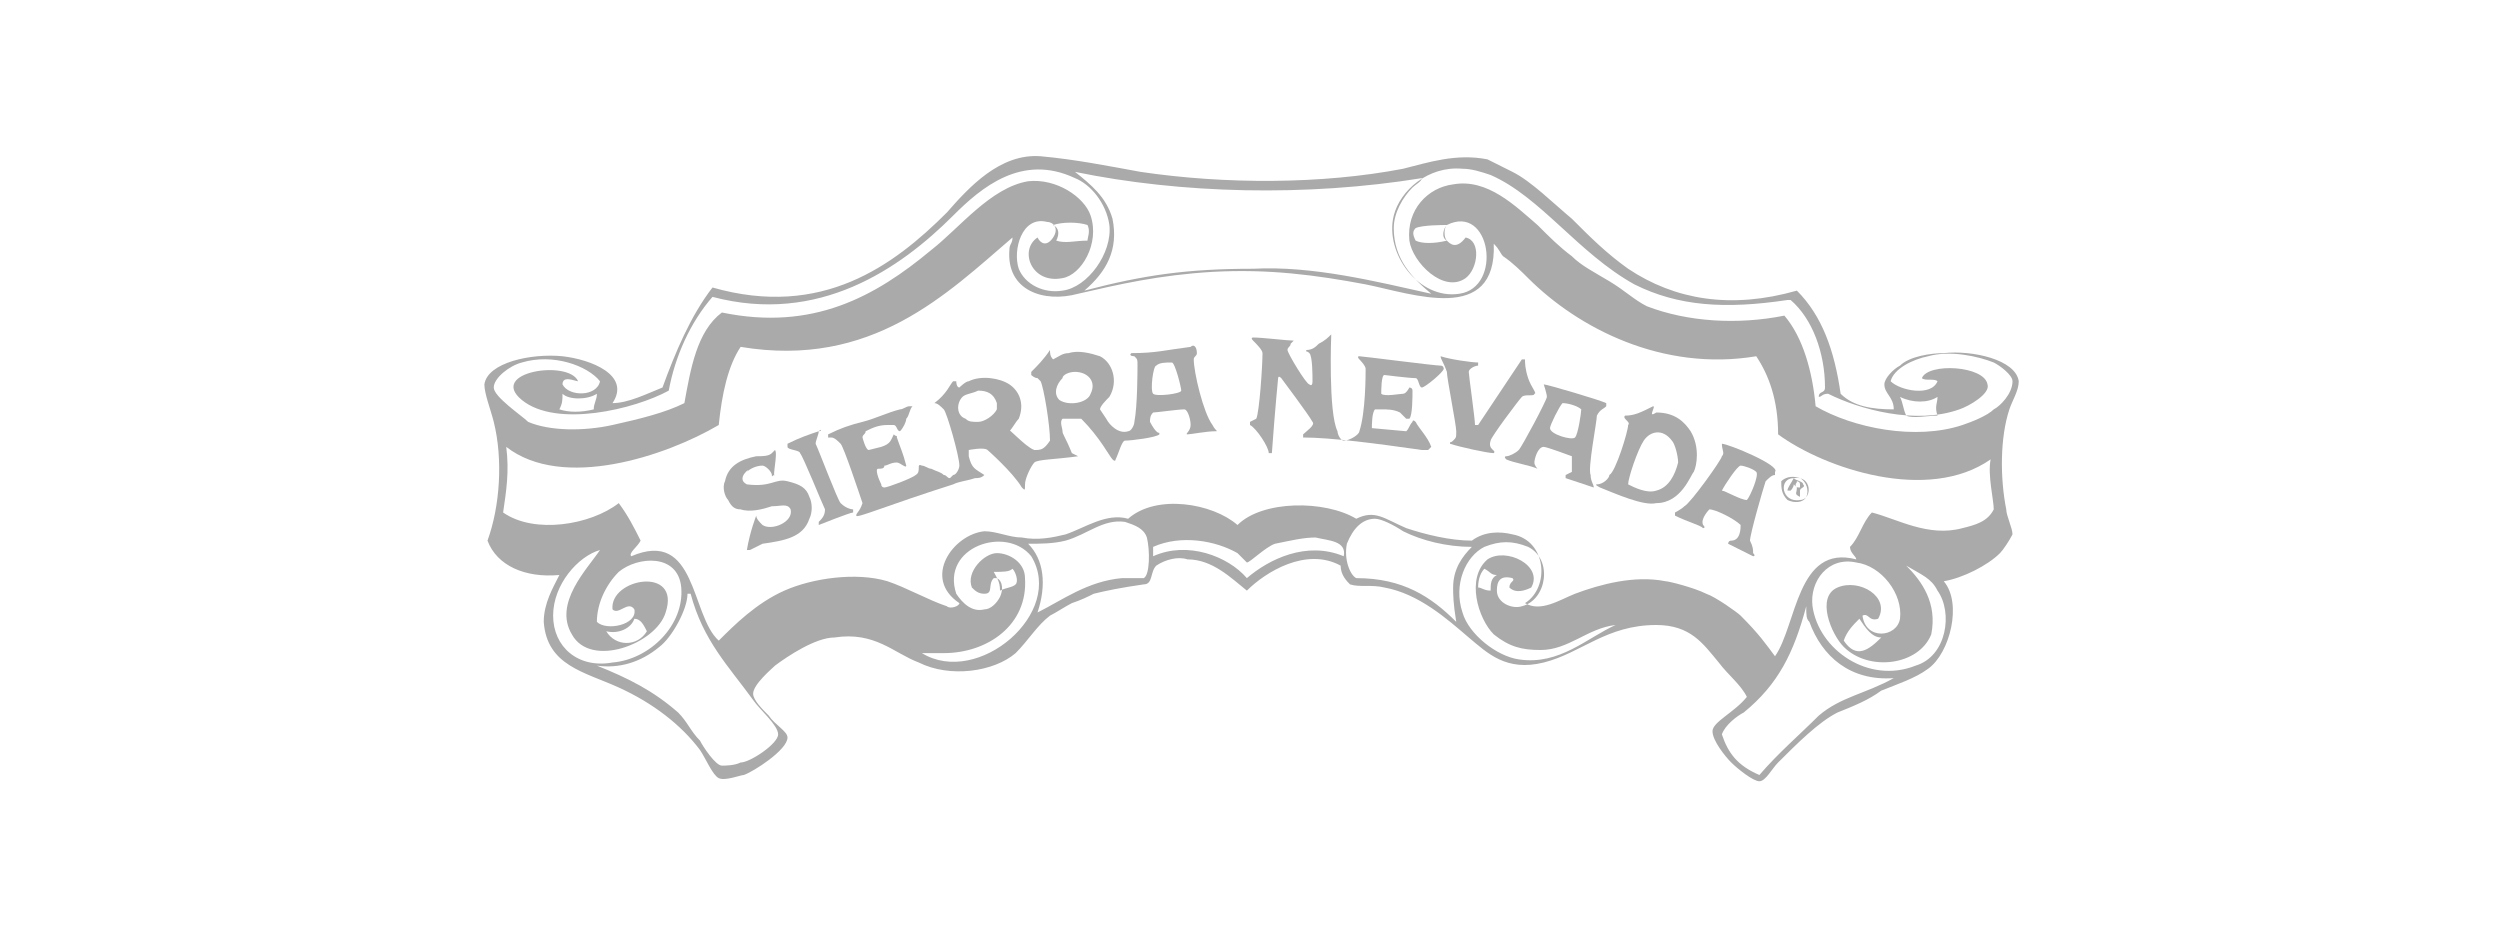 <?xml version="1.0" encoding="utf-8"?>
<!-- Generator: Adobe Illustrator 27.6.1, SVG Export Plug-In . SVG Version: 6.00 Build 0)  -->
<svg version="1.1" id="Layer_2" xmlns="http://www.w3.org/2000/svg" xmlns:xlink="http://www.w3.org/1999/xlink" x="0px" y="0px"
	 viewBox="0 0 80 30" style="enable-background:new 0 0 80 30;" xml:space="preserve">
<style type="text/css">
	.st0{fill:#AAAAAA;}
</style>
<g>
	<path class="st0" d="M62,13.3c-0.3,0-0.8,0.1-1,0c-0.1-0.2-0.1-0.4-0.2-0.6c0.4,0.2,0.9,0.2,1.2,0C62,12.9,61.9,13,62,13.3
		 M63.8,13.1c-0.2,0.2-0.7,0.4-1,0.5c-1.5,0.5-3.5,0.1-4.7-0.6c-0.1-1.1-0.4-2.2-1-2.9c-1.5,0.3-3.1,0.2-4.4-0.3
		C52.3,9.6,52,9.3,51.5,9c-0.5-0.3-0.9-0.5-1.2-0.8c-0.4-0.3-0.7-0.6-1.1-1c-0.7-0.6-1.6-1.5-2.7-1.3C45.7,6,45,6.7,45.1,7.7
		c0.1,0.7,1.1,1.7,1.8,1.2c0.4-0.3,0.5-1.2,0-1.3c-0.3,0.4-0.5,0.2-0.6,0.1c-0.1-0.1-0.1-0.4,0-0.5c1.4-0.7,1.8,2,0.4,2.2
		c-1.3,0.2-2.4-1.3-2.1-2.5c0.2-0.8,1.1-1.6,2.2-1.5c0.3,0,0.6,0.1,0.9,0.2c1.6,0.7,2.8,2.5,4.6,3.5c1.4,0.7,2.9,0.8,4.9,0.5
		c0,0,0,0,0.1,0c0.7,0.6,1.1,1.7,1.1,2.8c0,0.2-0.2,0.1-0.2,0.3c0.1,0,0.1-0.1,0.3-0.1c1,0.5,2.8,1,4.2,0.5c0.3-0.1,1-0.5,0.9-0.8
		c-0.1-0.6-1.9-0.7-2.1-0.2c0.1,0.1,0.4,0,0.5,0.1c-0.2,0.5-1.2,0.3-1.5,0c0.1-0.4,0.7-0.7,1.2-0.8c0.7-0.2,1.6,0,2.1,0.2
		c0.2,0.1,0.6,0.4,0.6,0.6C64.4,12.6,64,13,63.8,13.1 M61.3,21.3c-1.5,0.6-3.1-0.5-3.3-1.9c-0.1-0.8,0.5-1.6,1.4-1.4
		c0.8,0.1,1.5,1,1.4,1.8c-0.1,0.6-1.1,0.7-1.2-0.1c0.2-0.1,0.2,0.2,0.5,0.1c0.4-0.7-0.6-1.3-1.3-1c-0.7,0.3-0.2,1.5,0.2,1.9
		c0.8,0.8,2.4,0.6,2.8-0.4c0.2-1-0.3-1.7-0.8-2.2c0.5,0.3,0.8,0.4,1,0.8C62.5,19.6,62.3,21,61.3,21.3 M58.2,22.9
		c-0.6,0.6-1.3,1.2-1.9,1.9c-0.7-0.3-1-0.7-1.2-1.3c0.1-0.3,0.5-0.6,0.7-0.7c1.1-0.9,1.6-1.9,2-3.4c0,0.3,0,0.4,0.1,0.5
		c0.4,1.1,1.3,1.9,2.7,1.8C59.7,22.2,58.9,22.3,58.2,22.9 M48.6,21.1c-0.7-0.1-1.6-0.8-1.8-1.5c-0.3-0.9,0.1-1.8,0.7-2.1
		c0.5-0.2,0.9-0.2,1.4,0c0.8,0.4,0.6,1.7-0.2,1.9c-0.3,0.1-0.8-0.1-0.8-0.5c0-0.3,0.1-0.5,0.5-0.4c0.1,0.1-0.1,0.1-0.1,0.3
		c0.2,0.2,0.5,0.1,0.7,0c0.4-0.7-0.8-1.3-1.4-0.9c-0.7,0.6-0.3,1.9,0.2,2.4c0.5,0.4,0.9,0.5,1.5,0.5c0.9,0,1.5-0.7,2.4-0.8
		C50.8,20.4,49.9,21.3,48.6,21.1 M43.4,18.5c-0.2-0.1-0.4-0.6-0.3-1.1c0.2-0.5,0.5-0.8,0.9-0.8c0.2,0,0.6,0.2,0.9,0.4
		c0.6,0.3,1.4,0.5,2.2,0.5c-0.3,0.3-0.6,0.7-0.6,1.3c0,0.2,0,0.5,0.1,1.1C45.8,19.1,44.9,18.5,43.4,18.5 M43,17.8
		c-1.2-0.5-2.4,0.1-3.1,0.7c-0.6-0.7-1.9-1.2-3-0.7v-0.3c0.9-0.4,2-0.2,2.7,0.2c0.1,0.1,0.3,0.3,0.3,0.3c0.1,0,0.6-0.5,0.9-0.6
		c0.5-0.1,0.9-0.2,1.3-0.2C42.5,17.3,43.1,17.3,43,17.8 M36.6,18.5c-0.3,0-0.5,0-0.7,0c-1.1,0.1-1.9,0.7-2.7,1.1
		c0.3-0.9,0.2-1.7-0.3-2.2c0.4,0,0.8,0,1.2-0.1c0.7-0.2,1.2-0.7,1.9-0.6c0.3,0.1,0.6,0.2,0.7,0.5C36.8,17.6,36.8,18.4,36.6,18.5
		 M29.5,20.9c0.3,0,0.5,0,0.7,0c1.4,0,2.7-0.9,2.6-2.4c0-0.5-0.5-0.8-0.9-0.8c-0.4,0-1,0.6-0.8,1.1c0.1,0.1,0.2,0.2,0.4,0.2
		c0.3,0,0.1-0.3,0.3-0.5c0.1,0,0.1,0,0.1,0c0.2,0.1,0.2,0.4,0.1,0.6c-0.1,0.2-0.3,0.4-0.5,0.4c-0.4,0.1-0.7-0.2-0.9-0.5
		c-0.5-1.5,1.6-2.2,2.4-1.2C34.1,19.6,31.3,22,29.5,20.9 M24.1,22.4c0.2,0.3,0.8,0.8,0.8,1.1c0,0.3-0.9,0.9-1.2,0.9
		c-0.2,0.1-0.5,0.1-0.6,0.1c-0.2,0-0.6-0.6-0.7-0.8c-0.3-0.3-0.4-0.6-0.7-0.9c-0.8-0.7-1.6-1.1-2.6-1.5c0.7,0.1,1.4-0.1,2-0.6
		c0.4-0.3,0.9-1.2,0.9-1.7c0.1,0,0,0,0.1,0C22.5,20.5,23.3,21.3,24.1,22.4 M20.7,20.2c-0.3,0.5-1,0.5-1.3,0c0.4,0.1,0.8-0.1,0.9-0.4
		C20.5,19.8,20.6,20,20.7,20.2 M17.7,19.7c0-1,0.8-1.9,1.5-2.1c-0.4,0.6-1.5,1.7-0.9,2.7c0.6,1.1,2.7,0.3,3-0.7
		c0.5-1.5-1.8-1.1-1.7-0.1c0.2,0.2,0.5-0.3,0.7,0c0.1,0.5-0.9,0.7-1.2,0.4c0-0.6,0.3-1.2,0.7-1.6c0.6-0.5,1.9-0.6,2,0.5
		c0.1,1.2-1,2.3-2.2,2.4C18.5,21.4,17.7,20.7,17.7,19.7 M30.2,19.5c0,0,0.1,0,0.1,0C30.3,19.5,30.2,19.5,30.2,19.5 M32.4,18.2
		c0.1,0.1,0.2,0.4,0.1,0.5c-0.1,0.1-0.3,0.1-0.5,0.2c0-0.3-0.1-0.4-0.2-0.6C32.1,18.3,32.3,18.3,32.4,18.2 M47.9,18.4
		c-0.2,0.1-0.2,0.3-0.2,0.5c-0.2,0-0.3-0.1-0.4-0.1c0-0.3,0.1-0.5,0.2-0.6C47.7,18.3,47.7,18.4,47.9,18.4 M59.5,19.8
		c0.2,0.3,0.4,0.6,0.7,0.6c-0.4,0.4-0.8,0.7-1.2,0.1C59.1,20.2,59.3,20,59.5,19.8 M46.3,7.7c-0.4,0.1-0.8,0.1-1,0
		c-0.1-0.2-0.1-0.3,0-0.4c0.2-0.1,0.9-0.1,1-0.1C46.2,7.3,46.1,7.6,46.3,7.7 M16.1,16.4c0.1-0.7,0.2-1.3,0.1-2.1
		c1.8,1.4,5.1,0.3,6.8-0.7c0.1-1,0.3-1.9,0.7-2.5c4.2,0.7,6.6-1.7,8.7-3.5c0,0.2-0.1,0.2-0.1,0.4c-0.1,1.3,1.1,1.7,2.2,1.4
		c1.3-0.3,2.6-0.6,4.3-0.7c1.8-0.1,3.3,0.1,4.9,0.4c1.5,0.3,4.2,1.3,4.1-1.3C48,8,48,8.1,48.1,8.2c0.3,0.2,0.6,0.5,0.8,0.7
		c1.6,1.6,4.3,3,7.3,2.5c0.4,0.6,0.7,1.4,0.7,2.5c1.5,1.1,4.8,2.2,6.8,0.8c-0.1,0.5,0.1,1.3,0.1,1.6c-0.2,0.4-0.6,0.5-1,0.6
		c-1.1,0.3-2.1-0.3-2.9-0.5c-0.3,0.3-0.4,0.8-0.7,1.1c0,0.2,0.2,0.3,0.2,0.4c-1.9-0.5-1.9,2.1-2.6,3.1c-0.3-0.4-0.5-0.7-1.1-1.3
		c-0.1-0.1-0.8-0.6-1.1-0.7c-0.4-0.2-1.2-0.4-1.3-0.4c-1-0.2-2.1,0.1-2.9,0.4c-0.5,0.2-1.1,0.6-1.6,0.3c0.8-0.5,0.7-2-0.4-2.2
		c-0.4-0.1-0.9-0.1-1.3,0.2c-0.7,0-1.5-0.2-2.1-0.4c-0.7-0.3-1-0.6-1.6-0.3c-1-0.6-3-0.6-3.8,0.2c-0.8-0.7-2.6-1-3.5-0.2
		c-0.7-0.2-1.4,0.3-2,0.5c-0.4,0.1-0.9,0.2-1.4,0.1c-0.4,0-0.8-0.2-1.2-0.2c-1,0.1-2,1.5-0.8,2.3c0,0.1-0.3,0.2-0.4,0.1
		c-0.6-0.2-1.3-0.6-1.9-0.8c-1-0.3-2.4-0.1-3.3,0.3c-0.9,0.4-1.6,1.1-2.1,1.6c-0.9-0.8-0.7-3.6-2.8-2.7c-0.1-0.1,0.2-0.3,0.3-0.5
		c-0.2-0.4-0.4-0.8-0.7-1.2C18.9,16.8,17.1,17.1,16.1,16.4 M33.8,7.7c0.1-0.2,0.1-0.4-0.1-0.5c0.3-0.1,0.8-0.1,1.1,0
		c0.1,0.2,0,0.4,0,0.5C34.4,7.7,34.1,7.8,33.8,7.7 M18,12.6c0.2,0.2,0.8,0.2,1.1,0c0,0.2-0.1,0.3-0.1,0.5c-0.4,0.1-0.8,0.1-1.1,0
		C18,12.9,18,12.8,18,12.6 M15.8,12.4c0-0.3,0.5-0.7,0.9-0.8c1-0.3,2.1,0.1,2.5,0.6c-0.1,0.5-1,0.5-1.2,0.1c0-0.3,0.4-0.1,0.5-0.1
		c-0.3-0.7-2.9-0.3-1.8,0.6c1.1,0.9,3.6,0.3,4.7-0.3c0.2-1.1,0.7-2.2,1.4-3c3.4,0.9,6-0.9,7.7-2.6c0.9-0.9,2.2-2,3.9-1.2
		c0.5,0.2,1,0.8,1.1,1.5c0.1,0.9-0.7,2-1.5,2.1c-0.6,0.1-1.2-0.2-1.4-0.7c-0.2-0.6,0.1-1.7,0.9-1.5c0.2,0,0.4,0.2,0.2,0.5
		c-0.2,0.3-0.4,0.2-0.5,0C32.6,8,33,9.1,34,8.9c0.6-0.1,1.2-1.1,0.9-2c-0.2-0.6-1.1-1.2-2-1.1c-1.2,0.2-2.2,1.5-3.1,2.2
		C28,9.5,26,10.6,23.1,10c-0.8,0.6-1,1.8-1.2,2.9c-0.6,0.3-1.4,0.5-2.3,0.7c-0.9,0.2-2,0.2-2.7-0.1C16.7,13.3,15.8,12.7,15.8,12.4
		 M45.5,5.7c0,0.1-0.2,0.2-0.3,0.3c-0.3,0.3-0.6,0.8-0.6,1.3c0,1,0.6,1.6,1.2,2.1C44,9,42,8.5,40.1,8.6c-2.1,0-3.5,0.2-5.4,0.7
		C35.4,8.7,35.8,8,35.6,7c-0.2-0.7-0.7-1.1-1.2-1.5C37.8,6.2,41.8,6.3,45.5,5.7 M64.3,13.1c0.1-0.3,0.3-0.6,0.3-0.9
		c-0.1-0.7-1.5-1-2.4-0.9c-0.4,0-1.1,0.1-1.4,0.4c-0.2,0.1-0.5,0.4-0.5,0.6c0,0.3,0.3,0.4,0.3,0.8c-0.7,0-1.3-0.1-1.7-0.5
		c-0.2-1.4-0.6-2.5-1.4-3.3c-2.1,0.6-3.9,0.3-5.4-0.7c-0.7-0.5-1.2-1-1.8-1.6c-0.6-0.5-1.3-1.2-1.9-1.5c-0.2-0.1-0.6-0.3-0.8-0.4
		c-1-0.2-1.9,0.1-2.7,0.3c-2.6,0.5-5.7,0.5-8.4,0.1c-1.1-0.2-2.1-0.4-3.2-0.5c-1.3-0.1-2.3,1-3,1.8c-1.7,1.7-4,3.4-7.5,2.4
		c-0.7,0.9-1.2,2.1-1.6,3.2c-0.5,0.2-1.1,0.5-1.6,0.5c0.6-0.9-0.7-1.4-1.6-1.5c-1-0.1-2.4,0.2-2.5,0.9c0,0.3,0.2,0.8,0.3,1.2
		c0.3,1.2,0.2,2.7-0.2,3.8c0.3,0.8,1.2,1.2,2.3,1.1c-0.2,0.4-0.5,0.9-0.5,1.5c0.1,1.4,1.3,1.6,2.4,2.1c1.1,0.5,2,1.2,2.6,2
		c0.2,0.3,0.4,0.8,0.6,0.9c0.2,0.1,0.7-0.1,0.8-0.1c0.3-0.1,1.4-0.8,1.4-1.2c0-0.2-0.4-0.4-0.6-0.7c-0.2-0.2-0.5-0.5-0.5-0.7
		c0-0.3,0.6-0.8,0.7-0.9c0.4-0.3,1.3-0.9,1.9-0.9c1.3-0.2,1.9,0.5,2.7,0.8c1,0.5,2.4,0.3,3.1-0.3c0.4-0.4,0.7-0.9,1.1-1.2
		c0.2-0.1,0.5-0.3,0.7-0.4c0.3-0.1,0.5-0.2,0.7-0.3c0.4-0.1,0.9-0.2,1.6-0.3c0.3,0,0.2-0.4,0.4-0.6c0.3-0.2,0.7-0.3,1-0.2
		c0.8,0,1.4,0.6,1.9,1c0.6-0.6,1.9-1.4,3-0.8c0,0.3,0.2,0.5,0.3,0.6c0.3,0.1,0.7,0,1.1,0.1c1.1,0.2,2,1,2.7,1.6
		c0.6,0.5,1.2,1.1,2.4,0.8c1.2-0.3,2-1.2,3.6-1.2c1.1,0,1.5,0.6,2,1.2c0.3,0.4,0.7,0.7,0.9,1.1c-0.4,0.5-1.1,0.8-1.1,1.1
		c0,0.3,0.4,0.8,0.6,1c0.2,0.2,0.7,0.6,0.9,0.6c0.2,0,0.4-0.4,0.6-0.6c0.6-0.6,1.3-1.3,1.9-1.6c0.5-0.2,1-0.4,1.4-0.7
		c0.5-0.2,1.1-0.4,1.5-0.7c0.7-0.5,1.1-2.1,0.5-2.8c0.6-0.1,1.4-0.5,1.8-0.9c0.1-0.1,0.3-0.4,0.4-0.6c0-0.2-0.2-0.6-0.2-0.8
		C64,15.3,64,14,64.3,13.1"/>
	<g>
		<path class="st0" d="M42.6,10.7c-0.1,0.1-0.2,0.2-0.4,0.3c-0.1,0.1-0.2,0.2-0.4,0.2c0,0.1,0,0,0.1,0.1c0.1,0.1,0.1,0.7,0.1,0.9
			c0,0.2-0.1,0.1-0.1,0.1c-0.1,0-0.7-1-0.7-1.1c0-0.1,0.1-0.1,0.1-0.2c0,0,0.1-0.1,0.1-0.1c-0.2,0-1-0.1-1.3-0.1c0,0-0.1,0,0,0.1
			c0.1,0.1,0.3,0.3,0.3,0.4c0,0.4-0.1,1.9-0.2,2.1c0,0-0.2,0.1-0.2,0.1c0,0,0,0,0,0.1c0.2,0.1,0.6,0.7,0.6,0.9c0,0,0.1,0,0.1,0
			c0.1-1.4,0.2-2.4,0.2-2.4s0-0.1,0.1,0c0,0,0.9,1.2,1,1.4c0.1,0.1-0.2,0.3-0.3,0.4c0,0,0,0.1,0,0.1c0.9,0,2.4,0.2,3.8,0.4
			c0.1,0,0.2,0,0.2,0c0,0,0.1-0.1,0.1-0.1c-0.1-0.3-0.4-0.6-0.5-0.8c-0.1-0.1-0.1,0-0.1,0c-0.1,0.1-0.1,0.2-0.2,0.3
			c0,0-1.1-0.1-1.1-0.1c0-0.1,0-0.5,0.1-0.6c0.1,0,0.1,0,0.2,0c0.2,0,0.4,0,0.6,0.1c0.1,0.1,0.1,0.1,0.2,0.2c0,0,0.1,0,0.1,0
			c0.1-0.1,0.1-0.7,0.1-0.9c0-0.1-0.1-0.1-0.1-0.1s-0.1,0.2-0.2,0.2c-0.1,0-0.6,0.1-0.7,0c0-0.1,0-0.6,0.1-0.6c0,0,0.8,0.1,1,0.1
			c0.1,0,0.1,0.3,0.2,0.3c0.1,0,0.7-0.5,0.7-0.6c0,0,0-0.1-0.1-0.1c-0.2,0-2.5-0.3-2.6-0.3c-0.1,0,0,0.1,0,0.1s0.2,0.2,0.2,0.3
			c0,0.2,0,1.4-0.2,2c0,0.1-0.3,0.3-0.5,0.3c-0.1,0-0.2-0.2-0.2-0.3C42.5,13.2,42.6,10.7,42.6,10.7C42.6,10.7,42.6,10.7,42.6,10.7"
			/>
		<path class="st0" d="M46.1,11.4C46.1,11.4,46,11.4,46.1,11.4c0,0.1,0.1,0.2,0.2,0.5c0,0.2,0.3,1.7,0.3,1.9c0,0.2,0,0.2-0.1,0.3
			c-0.1,0.1-0.1,0-0.1,0.1c0.3,0.1,1.2,0.3,1.4,0.3c0.1-0.1-0.2-0.1-0.1-0.4c0-0.1,0.9-1.3,1-1.4c0.1-0.1,0.4,0,0.4-0.1
			c0.1,0-0.1-0.2-0.2-0.5c-0.1-0.3-0.1-0.5-0.1-0.6c0,0-0.1,0-0.1,0c-0.2,0.3-1.4,2.1-1.4,2.1s-0.1,0-0.1,0c0-0.2-0.2-1.6-0.2-1.7
			c0-0.1,0.2-0.2,0.3-0.2c0,0,0,0,0-0.1C47.1,11.6,46.4,11.5,46.1,11.4"/>
		<path class="st0" d="M26.2,13.8c-0.3,0.1-0.6,0.2-1,0.4c0,0,0,0,0,0.1c0,0.1,0.4,0.1,0.4,0.2c0.1,0.1,0.7,1.6,0.8,1.8
			c0,0.2-0.1,0.3-0.2,0.4c0,0,0,0.1,0,0.1c0,0,1-0.4,1.1-0.4c0,0,0-0.1,0-0.1c0,0-0.2,0-0.4-0.2c-0.1-0.1-0.7-1.7-0.8-1.9
			C26.1,14.1,26.2,13.9,26.2,13.8C26.3,13.8,26.3,13.7,26.2,13.8"/>
		<path class="st0" d="M24.8,14.4c0,0-0.1,0.1-0.1,0.1c-0.1,0.1-0.3,0.1-0.5,0.1c-0.5,0.1-0.9,0.3-1,0.8c-0.1,0.2,0,0.5,0.1,0.6
			c0.1,0.2,0.2,0.3,0.4,0.3c0.3,0.1,0.7,0,1-0.1c0.3,0,0.5-0.1,0.6,0.1c0.1,0.4-0.6,0.7-0.9,0.5c-0.1-0.1-0.2-0.2-0.2-0.3
			c0,0,0,0,0,0c0,0-0.2,0.5-0.3,1.1c0,0,0,0,0.1,0c0,0,0.2-0.1,0.4-0.2c0.7-0.1,1.3-0.2,1.5-0.8c0.1-0.2,0.1-0.5,0-0.7
			c-0.1-0.3-0.3-0.4-0.7-0.5c-0.4-0.1-0.5,0.2-1.3,0.1c-0.4-0.2,0.2-0.6,0-0.4c0.1-0.1,0.3-0.2,0.5-0.2c0.1,0,0.3,0.2,0.3,0.3
			c0,0.1,0,0,0.1,0C24.7,15.3,24.9,14.5,24.8,14.4L24.8,14.4"/>
		<path class="st0" d="M37.5,11.6c0.1,0,0.3,0.8,0.3,0.9c0,0.1-0.8,0.2-0.9,0.1c-0.1-0.1,0-0.9,0.1-0.9
			C37.1,11.6,37.3,11.6,37.5,11.6 M38.1,11.1c-0.8,0.1-1.1,0.2-1.9,0.2c-0.1,0.1,0.1,0.1,0.1,0.1c0.1,0.1,0.1,0.1,0.1,0.3
			c0,0.1,0,1.3-0.1,1.8c0,0.1-0.1,0.3-0.2,0.3c-0.3,0.1-0.6-0.2-0.7-0.4c0,0-0.2-0.3-0.2-0.3c0-0.1,0.2-0.3,0.3-0.4
			c0.3-0.5,0.1-1.1-0.3-1.3c-0.3-0.1-0.7-0.2-1-0.1c-0.2,0-0.3,0.1-0.5,0.2c-0.1-0.1-0.1-0.2-0.1-0.3c0,0,0,0,0,0
			c-0.2,0.3-0.4,0.5-0.6,0.7c0,0,0,0.1,0,0.1l0,0c0,0,0.1,0.1,0.2,0.1c0,0,0.1,0.1,0.1,0.1c0.1,0.2,0.3,1.4,0.3,1.9
			c-0.2,0.3-0.3,0.3-0.5,0.3c-0.3-0.1-0.9-0.8-0.8-0.6c0.1-0.1,0.2-0.3,0.3-0.4c0.2-0.5,0-0.9-0.3-1.1c-0.3-0.2-0.9-0.3-1.3-0.1
			c-0.1,0-0.3,0.2-0.3,0.2c-0.1,0-0.1-0.2-0.1-0.2c0,0-0.1,0-0.1,0c-0.1,0.1-0.2,0.4-0.6,0.7c0,0,0,0,0,0c0.1,0,0.2,0.1,0.3,0.2
			c0.1,0.1,0.5,1.5,0.5,1.8c0,0.1-0.1,0.3-0.2,0.3c0,0-0.1,0.1-0.1,0.1c-0.1,0-0.1-0.1-0.2-0.1c-0.1-0.1-0.2-0.1-0.4-0.2
			c-0.1,0-0.2-0.1-0.3-0.1c-0.2-0.1,0,0.2-0.2,0.3c-0.1,0.1-0.9,0.4-1,0.4c0,0-0.1,0-0.1-0.1c-0.1-0.2-0.2-0.5-0.1-0.5
			c0.1,0,0.2,0,0.2-0.1c0.1,0,0.2-0.1,0.4-0.1c0.1,0,0.3,0.2,0.3,0.1c-0.1-0.4-0.2-0.6-0.3-0.9c0-0.1,0,0-0.1-0.1
			c-0.1,0.2-0.1,0.3-0.4,0.4c0,0-0.4,0.1-0.4,0.1c-0.1,0-0.2-0.4-0.2-0.4c0-0.1,0.1-0.1,0.1-0.2c0.2-0.1,0.4-0.2,0.7-0.2
			c0,0,0.1,0,0.2,0c0.1,0,0.1,0.2,0.2,0.2c0.1-0.1,0.2-0.3,0.2-0.4c0.1-0.1,0.1-0.3,0.2-0.4c0,0,0,0-0.1,0c-0.1,0-0.2,0.1-0.3,0.1
			c-0.4,0.1-0.8,0.3-1.2,0.4c-0.4,0.1-0.7,0.2-1.1,0.4c0,0,0,0,0,0.1c0,0,0.1,0,0.1,0c0.1,0,0.2,0.1,0.3,0.2
			c0.1,0.1,0.6,1.6,0.7,1.9c-0.1,0.3-0.2,0.3-0.2,0.4c0,0.1,0.9-0.3,3.1-1c0.2-0.1,0.4-0.1,0.7-0.2c0.1,0,0.2,0,0.3-0.1c0,0,0,0,0,0
			c-0.3-0.2-0.4-0.2-0.5-0.6c0,0,0-0.2,0-0.2c0,0,0.5-0.1,0.6,0c0,0,0.8,0.7,1.1,1.2c0.1,0.1,0.1,0.1,0.1-0.1c0-0.2,0.2-0.6,0.3-0.7
			c0.1-0.1,0.7-0.1,1.4-0.2c0,0,0,0,0,0c0,0-0.2-0.1-0.2-0.1C34.1,14,34,13.9,34,13.8c0-0.1-0.1-0.3,0-0.4c0,0,0,0,0,0
			c0,0,0.5,0,0.6,0c0.6,0.6,0.9,1.2,1,1.3c0.1,0.1,0.1,0,0.1,0c0.1-0.2,0.2-0.6,0.3-0.6c0.2,0,1-0.1,1.1-0.2c0-0.1,0,0-0.1-0.1
			c-0.1-0.1-0.2-0.3-0.2-0.3c0-0.1,0-0.2,0.1-0.3c0.1,0,0.8-0.1,1-0.1c0.1,0,0.2,0.3,0.2,0.5c0,0.2-0.2,0.3-0.1,0.3
			c0.1,0,0.6-0.1,0.9-0.1c0.1,0,0,0-0.1-0.2c-0.3-0.4-0.6-1.7-0.6-2.1c0-0.1,0.1-0.1,0.1-0.2C38.3,11.1,38.2,11,38.1,11.1
			 M31.3,12.5c0.3,0,0.5,0.1,0.6,0.4c0,0.1,0,0.2,0,0.2c-0.1,0.2-0.4,0.4-0.6,0.4c-0.2,0-0.3,0-0.4-0.1c-0.3-0.1-0.3-0.5-0.1-0.7
			C30.9,12.6,31.1,12.6,31.3,12.5 M34.4,11.9c0.4,0,0.7,0.3,0.5,0.7c-0.1,0.3-0.7,0.4-1,0.2c-0.2-0.2-0.1-0.5,0.1-0.7
			C34,12,34.2,11.9,34.4,11.9"/>
		<path class="st0" d="M49.4,12.3C49.4,12.3,49.4,12.3,49.4,12.3c0,0,0.1,0.3,0.1,0.4c0,0.1-0.8,1.6-0.9,1.7
			c-0.1,0.1-0.3,0.2-0.4,0.2c0,0-0.1,0,0,0.1c0.2,0.1,0.8,0.2,1,0.3c0.1,0,0,0,0,0s-0.1-0.1-0.1-0.2c0-0.1,0.1-0.5,0.3-0.5
			c0.1,0,0.9,0.3,0.9,0.3c0,0.1,0,0.3,0,0.5c0,0-0.2,0.1-0.2,0.1c0,0,0,0.1,0,0.1l0.9,0.3c0,0,0.1,0,0,0c0-0.1-0.1-0.2-0.1-0.4
			c-0.1-0.2,0.2-1.7,0.2-1.9c0.1-0.2,0.2-0.2,0.3-0.3c0,0,0-0.1,0-0.1C51.2,12.8,49.5,12.3,49.4,12.3 M50.6,13.1
			c0,0.1-0.1,0.8-0.2,0.9c-0.1,0.1-0.8-0.1-0.8-0.3c0-0.1,0.3-0.7,0.4-0.8C50.2,12.9,50.5,13,50.6,13.1"/>
		<path class="st0" d="M52.9,13c-0.4,0.2-0.6,0.3-0.9,0.3c-0.1,0.1,0.2,0.2,0.1,0.3c0,0.2-0.4,1.5-0.6,1.6c0,0.1-0.2,0.3-0.4,0.3
			c-0.1,0,0.1,0.1,0.1,0.1c0.5,0.2,1.4,0.6,1.8,0.5c0.8,0,1.1-0.9,1.2-1c0.1-0.2,0.2-0.8-0.1-1.3c-0.2-0.3-0.5-0.6-1.1-0.6
			C52.7,13.4,53,13,52.9,13 M52.6,14.1c0.2-0.3,0.6-0.4,0.9,0c0.1,0.1,0.2,0.5,0.2,0.7c-0.1,0.4-0.3,0.8-0.7,0.9
			c-0.3,0.1-0.7-0.1-0.9-0.2C52.1,15.3,52.4,14.4,52.6,14.1"/>
		<path class="st0" d="M55.1,14.2C55.1,14.2,55.1,14.2,55.1,14.2c0,0.2,0.1,0.3,0,0.4c0,0.1-1,1.5-1.2,1.6c-0.1,0.1-0.3,0.2-0.3,0.2
			c0,0,0,0.1,0,0.1c0.4,0.2,0.8,0.3,0.9,0.4c0,0,0.1,0,0-0.1c-0.1-0.2,0.2-0.5,0.2-0.5c0.2,0,0.8,0.3,1,0.5c0,0.1,0,0.5-0.3,0.5
			c-0.1,0-0.1,0.1-0.1,0.1c0,0,0.6,0.3,0.8,0.4c0,0,0.1,0,0-0.1c0-0.1,0-0.2-0.1-0.4c0-0.2,0.4-1.6,0.5-1.9c0.1-0.1,0.2-0.2,0.3-0.2
			c0,0,0,0,0-0.1C57,14.9,55.3,14.2,55.1,14.2 M55.7,14.9c0.1,0,0.4,0.1,0.5,0.2c0.1,0.1-0.2,0.8-0.3,0.9c-0.2,0-0.7-0.3-0.8-0.3
			C55.2,15.5,55.6,14.9,55.7,14.9"/>
		<path class="st0" d="M57.2,16c0.2,0.1,0.5,0.1,0.6-0.1c0.1-0.2,0-0.5-0.2-0.6c-0.3-0.1-0.5,0-0.6,0.1C57,15.6,57,15.8,57.2,16
			 M57.4,15.3c0.6-0.1,0.6,0.7,0.2,0.7C57,16.1,56.9,15.3,57.4,15.3"/>
		<path class="st0" d="M57.4,15.3c-0.1,0.2-0.2,0.3-0.2,0.4c0,0,0.1,0,0.1,0c0,0,0.1-0.1,0.1-0.2c0,0,0.1,0.1,0.1,0.1
			c0,0.2-0.1,0.2,0.1,0.3c0,0,0,0,0-0.1c0,0,0-0.1,0-0.1c0-0.1,0.2-0.1,0.1-0.2C57.7,15.4,57.5,15.4,57.4,15.3 M57.5,15.4
			c0,0,0.1,0,0.1,0.1c0,0,0,0.1,0,0.1c0,0,0,0,0,0C57.5,15.6,57.4,15.6,57.5,15.4C57.4,15.5,57.5,15.5,57.5,15.4"/>
	</g>
</g>
</svg>